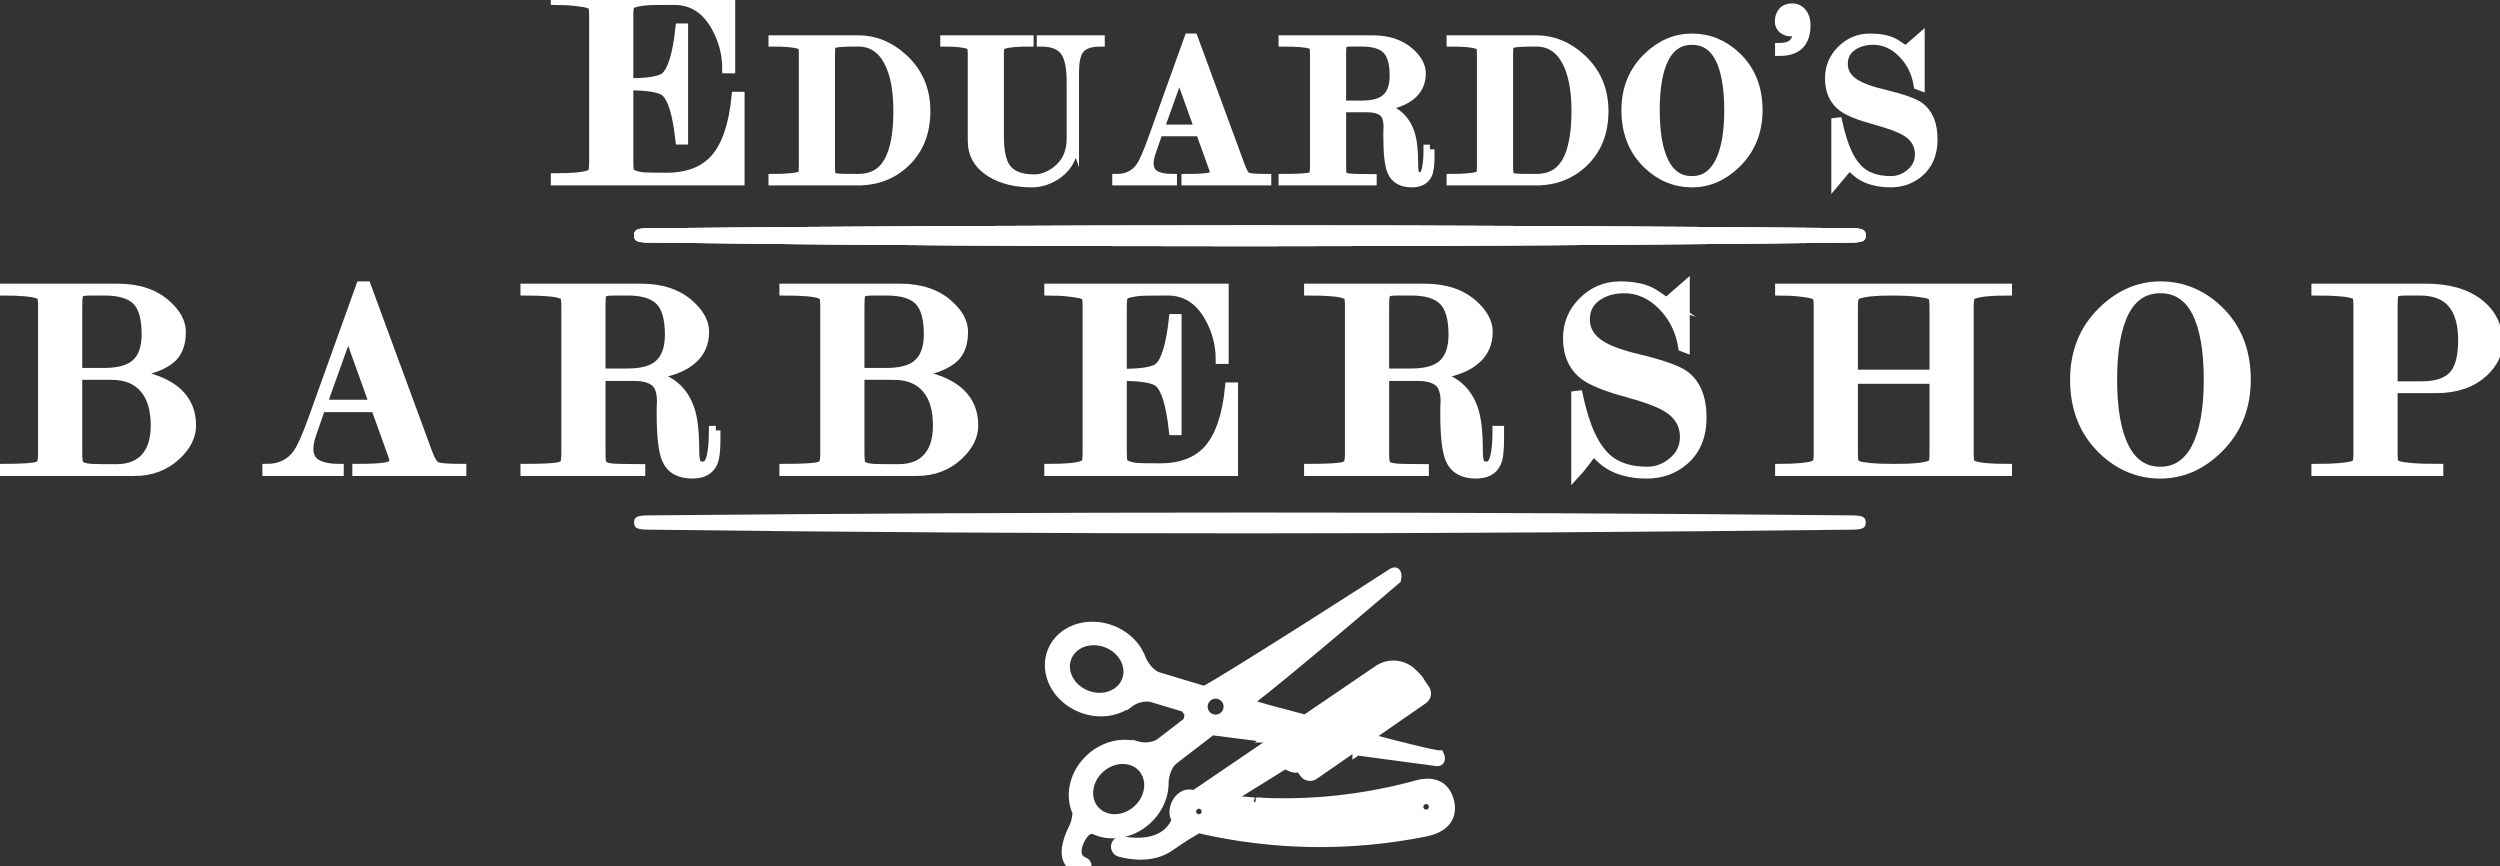 <?xml version="1.0" encoding="UTF-8"?>
<!DOCTYPE svg PUBLIC "-//W3C//DTD SVG 1.1//EN" "http://www.w3.org/Graphics/SVG/1.1/DTD/svg11.dtd">
<!-- Creator: CorelDRAW 2019 (64-Bit) -->
<svg xmlns="http://www.w3.org/2000/svg" xml:space="preserve" width="202mm" height="70mm" version="1.1" style="shape-rendering:geometricPrecision; text-rendering:geometricPrecision; image-rendering:optimizeQuality; fill-rule:evenodd; clip-rule:evenodd"
viewBox="0 0 20200 7000"
 xmlns:xlink="http://www.w3.org/1999/xlink">
 <rect x="0" y="0" width="20200" height="7000" fill="#333333" stroke="none"/>
 <defs>
  <style type="text/css">
   <![CDATA[
    .str0 {stroke:white;stroke-width:75;stroke-miterlimit:10}
    .fil1 {fill:white}
    .fil0 {fill:white;fill-rule:nonzero}
   ]]>
  </style>
 </defs>
 <g id="Layer_x0020_1">
  <g id="_1451324200512">
   <path class="fil0 str0" d="M5079.7 692.37l0 614.16c0,42.81 2.29,69.94 6.88,80.64 4.6,10.7 19.11,20.26 43.58,28.67 24.46,8.4 52.35,13.37 84.45,14.9 32.11,1.53 89.06,2.29 171.61,2.29 173.89,0 305.36,-51.59 394.39,-155.16 89.44,-103.57 145.24,-269.82 168.17,-498.36l29.81 0 0 681.04 -1490.49 0 0 -22.93c136.06,0 226.25,-8.41 270.58,-25.22 15.29,-6.12 25.6,-14.14 30.96,-24.08 5.34,-10.32 8.02,-36.69 8.02,-79.49l0 -1177.87c0,-44.34 -3.06,-72.23 -9.17,-82.93 -3.07,-6.12 -13,-12.23 -29.81,-18.35 -16.81,-6.11 -51.22,-12.23 -103.19,-18.34 -51.98,-6.12 -107.77,-9.18 -167.39,-9.18l0 -20.63 1414.81 0 0 573.26 -29.8 0c0,-118.09 -29.81,-231.22 -89.06,-338.61 -79.48,-142.55 -191.47,-214.02 -336.31,-214.02 -57.7,0 -116.17,0.39 -174.65,1.15 -58.85,0.76 -111.22,8.03 -156.7,21.78 -13.76,6.12 -23.3,14.53 -28.66,24.46 -5.34,9.94 -8.03,37.46 -8.03,81.79l0 538.1c158.23,0 256.06,-16.05 294.28,-48.15 57.72,-48.92 97.83,-180.39 120.76,-394.41l27.52 0 0 903.47 -27.52 0c-22.93,-209.43 -62.29,-338.61 -118.47,-387.53 -39.74,-33.63 -138.34,-50.45 -296.57,-50.45zm1853.4 768.18l-686.16 0 0 -17.64c52.91,0 98.2,-1.76 135.83,-5.29 37.62,-3.53 63.5,-7.94 77.6,-13.23 14.12,-5.29 22.35,-10.29 24.7,-14.99 4.7,-8.23 7.05,-30.28 7.05,-65.56l0 -906.05c0,-32.93 -2.35,-54.39 -7.05,-63.8 -2.35,-4.7 -10,-9.4 -22.94,-14.11 -37.63,-14.11 -109.36,-21.16 -215.19,-21.16l0 -15.88 687.91 0c132.88,0 252.84,48.8 359.84,146.4 123.48,111.72 185.22,254.59 185.22,428.63 0,171.68 -54.68,309.86 -164.06,414.51 -103.47,98.78 -231.06,148.17 -382.75,148.17zm0.59 -17.64c112.3,0 194.02,-45.57 245.18,-136.41 51.45,-90.84 77.01,-226.95 77.01,-408.63 0,-172.27 -25.86,-306.62 -77.9,-403.34 -55.27,-103.78 -136.69,-155.81 -244.29,-155.81 -56.46,0 -99.96,0.88 -129.95,2.64 -29.99,1.77 -51.45,5 -63.8,9.7 -12.34,4.71 -20.56,11.47 -24.68,20.29 -4.12,8.82 -6.17,31.16 -6.17,66.44l0 906.05c0,34.1 2.05,56.44 6.17,67.32 4.12,10.58 12.04,18.23 23.81,22.93 11.75,4.71 37.34,7.35 76.14,7.94 39.09,0.59 78.5,0.88 118.48,0.88zm1747.07 -321.61c0,127.29 -46.45,223.13 -139.35,288.1 -64.66,44.68 -132.28,67.03 -202.84,67.03 -132.87,0 -244.01,-27.64 -333.37,-82.91 -98.79,-61.44 -148.17,-146.11 -148.17,-254.59l0 -701.14c0,-33.22 -2.35,-54.39 -7.05,-63.8 -2.36,-4.7 -9.42,-9.4 -21.17,-14.11 -37.63,-14.11 -102.31,-21.16 -194.03,-21.16l0 -15.88 679.1 0 0 15.88c-54.1,0 -97.9,1.76 -131.41,5.29 -33.51,3.53 -57.92,8.23 -73.21,14.11 -15.28,5.88 -24.1,11.17 -26.45,15.87 -5.88,10.59 -8.83,31.75 -8.83,63.5l0 664.99c0,117.59 17.65,201.67 52.92,252.24 42.33,61.14 118.77,91.72 229.31,91.72 61.15,0 120.54,-21.76 178.16,-65.27 81.13,-61.14 121.7,-148.16 121.7,-261.05l0 -460.38c0,-121.12 -18.81,-204.9 -56.44,-251.35 -37.64,-46.45 -99.37,-69.67 -185.22,-69.67l0 -15.88 474.49 0 0 15.88c-88.19,0 -146.98,24.69 -176.39,74.08 -21.17,35.57 -31.75,94.96 -31.75,178.45l0 530.05zm1009.49 -77.03l-161.4 -449.2 -161.1 449.2 322.5 0zm8.81 19.4l-340.14 0 -54.08 155.82c-14.12,39.09 -21.17,72.9 -21.17,101.12 0,43.81 16.47,74.97 49.38,94.08 32.94,18.81 79.39,28.22 139.36,28.22l0 17.64 -448.04 0 0 -17.64c81.15,0 144.05,-30.57 188.74,-91.72 24.69,-34.4 56.44,-104.95 95.25,-212.26l298.1 -830.2 35.27 0 381 1035.11c17.64,48.51 35.29,77.02 52.93,85.84 17.63,8.82 70.55,13.23 158.75,13.23l0 17.64 -650.88 0 0 -17.64c88.19,0 148.76,-3.23 181.68,-9.7 32.93,-6.47 49.39,-19.7 49.39,-39.98l-3.52 -17.64 -112.02 -311.92zm1140.02 -213.43l163.45 0c85.54,0 148.74,-15.87 189.61,-47.91 49.1,-37.93 73.79,-102.02 73.79,-191.97 0,-99.37 -20.28,-169.63 -60.55,-210.5 -40.58,-40.86 -107.6,-61.14 -201.09,-61.14l-84.37 0c-24.7,0 -42.93,1.76 -54.4,5.29 -11.75,3.53 -19.09,10.87 -22.03,22.34 -2.95,11.17 -4.41,33.81 -4.41,68.2l0 415.69zm714.36 356.31l0 58.21c0,69.38 -6.47,117.59 -19.39,144.64 -21.46,44.68 -63.22,67.03 -126.13,67.03 -81.42,0 -135.23,-30.58 -161.1,-91.73 -21.46,-49.39 -32.03,-143.46 -32.03,-282.22l0 -37.04c0,-11.76 0.57,-24.11 1.76,-37.04 0,-62.33 -14.7,-104.37 -43.81,-126.12 -29.4,-21.76 -71.44,-32.63 -126.41,-32.63l-207.25 0 0 474.19c0,35.28 2.05,57.91 6.16,67.32 4.12,9.41 12.95,16.76 26.47,22.05 13.51,5.29 41.15,8.53 82.89,9.7 41.76,1.18 85.56,1.76 131.41,1.76l0 15.88 -717.9 0 0 -17.64c123.47,0 197.55,-4.7 222.25,-14.11 11.77,-4.7 19.99,-11.47 24.7,-20.28 4.71,-9.12 7.05,-30.58 7.05,-64.68l0 -909.58c0,-32.93 -2.34,-53.8 -7.05,-62.03 -2.35,-4.7 -9.99,-9.41 -22.93,-14.11 -34.1,-12.94 -108.78,-19.4 -224.02,-19.4l0 -15.88 721.44 0c127,0 228.13,34.1 303.38,102.31 59.98,54.38 89.97,110.24 89.97,167.86 0,68.5 -23.52,124.35 -70.86,167.86 -56.74,52.92 -146.41,86.43 -269.29,100.84 125.53,24.4 208.14,94.37 248.41,209.61 20.3,57.32 30.29,144.34 30.29,260.47 0,34.1 2.93,58.79 9.12,74.08 5.88,15.29 19.98,22.93 42.61,22.93 25,0 42.34,-19.7 51.76,-59.09 9.69,-39.39 14.39,-93.78 14.39,-163.16l14.11 0zm858.68 254l-686.16 0 0 -17.64c52.92,0 98.2,-1.76 135.83,-5.29 37.62,-3.53 63.5,-7.94 77.6,-13.23 14.12,-5.29 22.35,-10.29 24.7,-14.99 4.7,-8.23 7.05,-30.28 7.05,-65.56l0 -906.05c0,-32.93 -2.35,-54.39 -7.05,-63.8 -2.35,-4.7 -10,-9.4 -22.94,-14.11 -37.63,-14.11 -109.36,-21.16 -215.19,-21.16l0 -15.88 687.92 0c132.87,0 252.83,48.8 359.83,146.4 123.48,111.72 185.22,254.59 185.22,428.63 0,171.68 -54.69,309.86 -164.05,414.51 -103.48,98.78 -231.07,148.17 -382.76,148.17zm0.59 -17.64c112.3,0 194.02,-45.57 245.18,-136.41 51.45,-90.84 77.01,-226.95 77.01,-408.63 0,-172.27 -25.86,-306.62 -77.9,-403.34 -55.27,-103.78 -136.69,-155.81 -244.29,-155.81 -56.46,0 -99.96,0.88 -129.95,2.64 -29.99,1.77 -51.45,5 -63.8,9.7 -12.34,4.71 -20.56,11.47 -24.68,20.29 -4.12,8.82 -6.17,31.16 -6.17,66.44l0 906.05c0,34.1 2.05,56.44 6.17,67.32 4.12,10.58 12.04,18.23 23.81,22.93 11.76,4.71 37.34,7.35 76.14,7.94 39.09,0.59 78.5,0.88 118.48,0.88zm1791.18 -552.1c0,172.86 -58.22,316.33 -174.64,430.39 -105.83,103.48 -225.19,155.23 -358.07,155.23 -135.23,0 -254.59,-49.39 -358.07,-148.17 -116.41,-111.71 -174.61,-257.53 -174.61,-437.45 0,-172.86 58.2,-315.73 174.61,-428.62 105.84,-102.31 225.2,-153.46 358.07,-153.46 135.23,0 254.6,48.8 358.07,146.4 116.42,110.54 174.64,255.77 174.64,435.68zm-234.61 0.89c0,-185.51 -24.99,-326.32 -74.66,-422.75 -49.99,-96.13 -124.65,-144.35 -224.31,-144.35 -98.49,0 -172.58,48.22 -222.54,144.35 -49.7,96.43 -74.68,237.24 -74.68,422.75 0,183.15 24.98,323.67 74.68,421.86 49.96,97.9 124.05,146.99 222.54,146.99 97.31,0 171.39,-49.09 222.53,-146.99 50.86,-98.19 76.44,-238.71 76.44,-421.86zm410.64 -507.12c37.64,0 67.63,-6.47 89.96,-19.41 27.05,-16.46 44.1,-42.92 51.16,-79.37 -2.35,-12.94 -3.52,-23.52 -3.52,-31.75 0,-8.23 -2.36,-12.94 -7.06,-14.11l-14.41 10.58c-10.58,3.53 -20.88,5.29 -30.28,5.29 -22.63,0 -42.93,-7.64 -60.85,-22.63 -17.94,-15.29 -26.76,-34.99 -26.76,-59.39 0,-31.45 8.52,-57.62 25.87,-77.9 17.05,-20.29 42.93,-30.58 77.33,-30.58 32.03,0 58.5,12.64 79.07,37.93 20.87,25.28 31.17,58.5 31.17,99.66 0,141.11 -70.56,211.66 -211.68,211.66l0 -29.98zm1018.89 24.69c68.51,-59.97 106.73,-93.48 114.95,-100.54l0 384.53 -14.1 -5.29c-16.48,-102.9 -59.39,-189.33 -128.78,-259 -69.38,-69.68 -148.15,-104.37 -236.36,-104.37 -61.14,0 -114.06,14.12 -158.75,42.34 -55.27,34.1 -82.9,83.78 -82.9,149.63 0,63.5 29.99,114.95 89.67,154.93 50.56,34.11 131.41,64.09 242.82,89.96 144.35,34.99 238.73,68.5 283.4,100.25 72.62,52.92 109.08,140.82 109.08,264.29 0,116.12 -37.63,206.08 -112.9,269.29 -63.5,54.09 -140.51,81.14 -231.07,81.14 -69.38,0 -131.41,-11.18 -186.09,-33.52 -54.68,-22.34 -102.01,-59.38 -141.99,-111.12 -70.55,92.89 -107.6,141.11 -111.12,144.64l0 -486.84 14.1 -1.76c22.35,101.13 47.64,182.27 75.85,243.41 23.52,51.75 51.15,94.67 82.9,128.77 62.34,67.03 152.88,100.54 271.65,100.54 55.27,0 105.83,-18.23 151.69,-54.68 52.91,-42.04 79.38,-94.96 79.38,-158.46 0,-77.61 -35.87,-138.46 -107.31,-183.15 -49.38,-30.57 -135.23,-62.62 -257.82,-95.84 -122.59,-33.51 -207.85,-67.91 -256.06,-103.18 -70.26,-52.92 -105.54,-130.24 -105.54,-231.37 0,-90.84 32.05,-167.57 96.42,-230.48 64.09,-63.2 140.53,-94.66 229.02,-94.66 75.26,0 137.28,11.17 185.51,33.51 15.27,7.06 50.27,29.4 104.35,67.03zm-14771.69 2601.39l212.48 0c111.21,0 193.38,-20.64 246.5,-62.3 63.84,-49.3 95.94,-131.85 95.94,-247.27 0,-129.17 -25.99,-220.13 -77.58,-272.49 -51.99,-52.36 -139.51,-78.35 -262.57,-78.35l-109.67 0c-32.11,0 -55.81,2.3 -70.72,6.88 -15.27,4.59 -24.83,14.53 -28.65,30.2 -3.83,15.28 -5.73,45.47 -5.73,89.81l0 533.52zm456.31 797.98l-1068.56 0 0 -22.93c160.51,0 256.82,-6.12 288.93,-18.35 15.27,-6.11 25.97,-14.9 32.09,-26.37 6.11,-11.84 9.18,-39.74 9.18,-84.07l0 -1180.17c0,-42.8 -3.07,-70.7 -9.18,-82.93 -3.05,-6.11 -12.98,-12.23 -29.81,-18.34 -44.33,-16.82 -141.41,-25.23 -291.21,-25.23l0 -20.63 937.86 0c165.1,0 296.57,44.33 394.41,132.99 77.96,70.32 116.94,142.94 116.94,217.84 0,91.73 -23.69,160.52 -70.71,206.38 -62.66,62.68 -180.77,107.01 -354.28,133 183.07,22.93 316.83,75.67 402.45,158.22 69.93,67.26 105.09,153.63 105.09,259.11 0,85.61 -39.75,165.87 -119.23,240.78 -91.73,87.13 -206.39,130.7 -343.97,130.7zm-184.58 -777.35l-271.73 0 0 625.63c0,45.86 2.67,75.28 8.01,87.51 5.36,12.23 16.83,21.79 34.4,28.67 17.96,6.88 40.89,11.08 69.17,12.61 28.29,1.53 94.78,2.29 199.13,2.29 108.92,0 190.32,-32.86 243.82,-98.98 49.31,-59.62 73.76,-143.32 73.76,-250.71 0,-127.26 -28.28,-225.48 -85.22,-294.28 -61.15,-75.28 -151.72,-112.74 -271.34,-112.74zm2124.28 236.19l-209.81 -583.97 -209.43 583.97 419.24 0zm11.47 25.22l-442.18 0 -70.33 202.56c-18.33,50.82 -27.52,94.77 -27.52,131.46 0,56.95 21.41,97.46 64.22,122.3 42.8,24.46 103.18,36.69 181.14,36.69l0 22.93 -582.44 0 0 -22.93c105.5,0 187.28,-39.75 245.36,-119.24 32.1,-44.71 73.39,-136.44 123.83,-275.93l387.53 -1079.27 45.86 0 495.3 1345.65c22.93,63.06 45.87,100.13 68.8,111.59 22.93,11.47 91.71,17.2 206.36,17.2l0 22.93 -846.13 0 0 -22.93c114.66,0 193.39,-4.2 236.18,-12.61 42.8,-8.41 64.21,-25.61 64.21,-51.98l-4.59 -22.93 -145.6 -405.49zm1820.46 -277.46l212.48 0c111.21,0 193.39,-20.64 246.5,-62.29 63.84,-49.3 95.93,-132.62 95.93,-249.56 0,-129.18 -26.37,-220.52 -78.72,-273.64 -52.74,-53.13 -139.88,-79.5 -261.42,-79.5l-109.67 0c-32.11,0 -55.8,2.3 -70.72,6.88 -15.27,4.59 -24.83,14.14 -28.66,29.05 -3.82,14.52 -5.72,43.95 -5.72,88.66l0 540.4zm928.69 463.2l0 75.67c0,90.19 -8.41,152.87 -25.23,188.03 -27.91,58.09 -82.17,87.14 -163.95,87.14 -105.87,0 -175.8,-39.75 -209.43,-119.24 -27.91,-64.21 -41.66,-186.5 -41.66,-366.89l0 -48.16c0,-15.28 0.75,-31.33 2.29,-48.15 0,-81.02 -19.11,-135.67 -56.95,-163.95 -38.22,-28.28 -92.86,-42.43 -164.33,-42.43l-269.43 0 0 616.46c0,45.86 2.67,75.28 8.01,87.51 5.36,12.23 16.82,21.79 34.4,28.67 17.59,6.88 53.51,11.08 107.77,12.61 54.27,1.53 111.22,2.29 170.84,2.29l0 20.64 -933.27 0 0 -22.93c160.51,0 256.81,-6.12 288.92,-18.35 15.28,-6.11 25.99,-14.9 32.1,-26.37 6.11,-11.84 9.18,-39.74 9.18,-84.07l0 -1182.46c0,-42.8 -3.07,-69.94 -9.18,-80.64 -3.05,-6.11 -12.99,-12.23 -29.81,-18.34 -44.33,-16.82 -141.4,-25.23 -291.21,-25.23l0 -20.63 937.86 0c165.1,0 296.57,44.33 394.4,132.99 77.97,70.71 116.95,143.32 116.95,218.23 0,89.04 -30.57,161.66 -92.11,218.22 -73.75,68.79 -190.32,112.36 -350.06,131.09 163.18,31.72 270.58,122.67 322.94,272.49 26.37,74.52 39.35,187.65 39.35,338.61 0,44.33 3.83,76.43 11.85,96.31 7.65,19.87 25.99,29.8 55.42,29.8 32.49,0 55.04,-25.6 67.27,-76.81 12.6,-51.21 18.71,-121.92 18.71,-212.11l18.36 0zm1163.49 -467.78l212.48 0c111.21,0 193.39,-20.64 246.5,-62.3 63.84,-49.3 95.94,-131.85 95.94,-247.27 0,-129.17 -25.99,-220.13 -77.58,-272.49 -51.99,-52.36 -139.51,-78.35 -262.57,-78.35l-109.67 0c-32.11,0 -55.8,2.3 -70.72,6.88 -15.27,4.59 -24.83,14.53 -28.66,30.2 -3.82,15.28 -5.72,45.47 -5.72,89.81l0 533.52zm456.31 797.98l-1068.56 0 0 -22.93c160.51,0 256.82,-6.12 288.92,-18.35 15.28,-6.11 25.98,-14.9 32.1,-26.37 6.11,-11.84 9.18,-39.74 9.18,-84.07l0 -1180.17c0,-42.8 -3.07,-70.7 -9.18,-82.93 -3.05,-6.11 -12.99,-12.23 -29.81,-18.34 -44.33,-16.82 -141.41,-25.23 -291.21,-25.23l0 -20.63 937.86 0c165.1,0 296.57,44.33 394.41,132.99 77.96,70.32 116.94,142.94 116.94,217.84 0,91.73 -23.69,160.52 -70.71,206.38 -62.66,62.68 -180.77,107.01 -354.28,133 183.07,22.93 316.84,75.67 402.45,158.22 69.93,67.26 105.09,153.63 105.09,259.11 0,85.61 -39.75,165.87 -119.23,240.78 -91.73,87.13 -206.39,130.7 -343.97,130.7zm-184.58 -777.35l-271.73 0 0 625.63c0,45.86 2.67,75.28 8.01,87.51 5.36,12.23 16.82,21.79 34.4,28.67 17.96,6.88 40.89,11.08 69.18,12.61 28.28,1.53 94.77,2.29 199.11,2.29 108.92,0 190.32,-32.86 243.83,-98.98 49.3,-59.62 73.77,-143.32 73.77,-250.71 0,-127.26 -28.29,-225.48 -85.23,-294.28 -61.16,-75.28 -151.72,-112.74 -271.34,-112.74zm1847.97 9.17l0 614.16c0,42.81 2.29,69.94 6.88,80.64 4.59,10.7 19.11,20.26 43.56,28.67 24.47,8.4 52.37,13.37 84.47,14.9 32.09,1.53 89.04,2.29 171.59,2.29 173.9,0 305.36,-51.59 394.41,-155.16 89.43,-103.57 145.22,-269.82 168.15,-498.36l29.81 0 0 681.04 -1490.49 0 0 -22.93c136.06,0 226.26,-8.41 270.59,-25.22 15.28,-6.12 25.61,-14.14 30.95,-24.08 5.36,-10.32 8.02,-36.69 8.02,-79.49l0 -1177.87c0,-44.34 -3.04,-72.23 -9.17,-82.93 -3.05,-6.12 -12.98,-12.23 -29.8,-18.35 -16.81,-6.11 -51.21,-12.23 -103.2,-18.34 -51.96,-6.12 -107.77,-9.18 -167.39,-9.18l0 -20.63 1414.82 0 0 573.26 -29.81 0c0,-118.09 -29.81,-231.22 -89.04,-338.61 -79.5,-142.55 -191.47,-214.02 -336.31,-214.02 -57.72,0 -116.18,0.39 -174.66,1.15 -58.86,0.76 -111.21,8.03 -156.69,21.78 -13.77,6.12 -23.32,14.53 -28.66,24.46 -5.36,9.94 -8.03,37.46 -8.03,81.79l0 538.1c158.21,0 256.06,-16.05 294.28,-48.15 57.7,-48.92 97.83,-180.39 120.76,-394.41l27.52 0 0 903.47 -27.52 0c-22.93,-209.43 -62.29,-338.61 -118.47,-387.53 -39.75,-33.63 -138.36,-50.45 -296.57,-50.45zm2119.69 -25.22l212.5 0c111.21,0 193.37,-20.64 246.5,-62.29 63.82,-49.3 95.93,-132.62 95.93,-249.56 0,-129.18 -26.37,-220.52 -78.74,-273.64 -52.73,-53.13 -139.88,-79.5 -261.4,-79.5l-109.68 0c-32.11,0 -55.81,2.3 -70.71,6.88 -15.29,4.59 -24.84,14.14 -28.66,29.05 -3.82,14.52 -5.74,43.95 -5.74,88.66l0 540.4zm928.69 463.2l0 75.67c0,90.19 -8.41,152.87 -25.23,188.03 -27.89,58.09 -82.15,87.14 -163.95,87.14 -105.85,0 -175.8,-39.75 -209.43,-119.24 -27.89,-64.21 -41.66,-186.5 -41.66,-366.89l0 -48.16c0,-15.28 0.77,-31.33 2.29,-48.15 0,-81.02 -19.11,-135.67 -56.93,-163.95 -38.22,-28.28 -92.87,-42.43 -164.35,-42.43l-269.43 0 0 616.46c0,45.86 2.67,75.28 8.03,87.51 5.34,12.23 16.82,21.79 34.39,28.67 17.58,6.88 53.5,11.08 107.78,12.61 54.27,1.53 111.22,2.29 170.83,2.29l0 20.64 -933.28 0 0 -22.93c160.53,0 256.83,-6.12 288.94,-18.35 15.27,-6.11 25.97,-14.9 32.1,-26.37 6.11,-11.84 9.16,-39.74 9.16,-84.07l0 -1182.46c0,-42.8 -3.05,-69.94 -9.16,-80.64 -3.07,-6.11 -12.99,-12.23 -29.81,-18.34 -44.33,-16.82 -141.42,-25.23 -291.23,-25.23l0 -20.63 937.86 0c165.1,0 296.57,44.33 394.42,132.99 77.96,70.71 116.95,143.32 116.95,218.23 0,89.04 -30.59,161.66 -92.11,218.22 -73.76,68.79 -190.32,112.36 -350.08,131.09 163.19,31.72 270.58,122.67 322.94,272.49 26.37,74.52 39.37,187.65 39.37,338.61 0,44.33 3.81,76.43 11.85,96.31 7.63,19.87 25.99,29.8 55.4,29.8 32.49,0 55.04,-25.6 67.27,-76.81 12.62,-51.21 18.73,-121.92 18.73,-212.11l18.34 0zm1351.14 -1036.46c89.04,-77.97 138.74,-121.54 149.44,-130.71l0 499.89 -18.36 -6.88c-21.39,-133.76 -77.19,-246.12 -167.38,-336.7 -90.2,-90.57 -192.62,-135.67 -307.27,-135.67 -79.5,0 -148.28,18.34 -206.39,55.03 -71.84,44.34 -107.77,108.92 -107.77,194.53 0,82.55 38.99,149.43 116.57,201.41 65.74,44.33 170.83,83.31 315.67,116.94 187.65,45.48 310.34,89.05 368.42,130.33 94.4,68.79 141.8,183.06 141.8,343.57 0,150.96 -48.93,267.91 -146.77,350.08 -82.55,70.32 -182.67,105.48 -300.39,105.48 -90.18,0 -170.83,-14.53 -241.91,-43.57 -71.08,-29.05 -132.62,-77.2 -184.59,-144.46 -91.73,120.76 -139.87,183.44 -144.46,188.03l0 -632.89 18.33 -2.29c29.06,131.47 61.92,236.95 98.62,316.44 30.56,67.27 66.48,123.06 107.77,167.4 81.01,87.13 198.73,130.7 353.13,130.7 71.84,0 137.58,-23.69 197.2,-71.08 68.79,-54.66 103.18,-123.45 103.18,-206 0,-100.89 -46.62,-180 -139.49,-238.09 -64.2,-39.75 -175.79,-81.41 -335.17,-124.59 -159.37,-43.57 -270.2,-88.29 -332.87,-134.15 -91.34,-68.79 -137.21,-169.3 -137.21,-300.77 0,-118.09 41.66,-217.84 125.36,-299.63 83.32,-82.17 182.69,-123.06 297.72,-123.06 97.84,0 178.47,14.52 241.15,43.57 19.87,9.17 65.35,38.22 135.67,87.14zm2161.36 1214.94l0 -593.52 -653.52 0 0 593.52c0,44.33 3.05,72.61 9.17,85.22 3.06,6.12 13.38,12.61 30.95,19.49 17.59,6.88 50.07,12.61 97.47,17.2 47.38,4.59 103.18,6.88 167.39,6.88l0 22.93 -898.89 0 0 -22.93c65.74,0 122.69,-2.29 170.83,-6.88 48.16,-4.59 81.04,-10.32 98.62,-17.2 17.57,-6.88 29.04,-15.28 34.38,-25.22 5.36,-10.32 8.04,-36.69 8.04,-79.49l0 -1177.87c0,-44.34 -3.07,-72.23 -9.18,-82.93 -3.05,-6.12 -13.38,-12.23 -30.96,-18.35 -17.57,-6.11 -51.97,-12.23 -103.19,-18.34 -51.21,-6.12 -107.39,-9.18 -168.54,-9.18l0 -20.63 901.17 0 0 20.63c-129.93,0 -219.37,9.18 -268.28,27.52 -15.28,6.12 -24.45,12.23 -27.52,18.35 -7.63,13.75 -11.46,41.65 -11.46,82.93l0 545.36 653.52 0 0 -545.36c0,-42.81 -3.82,-70.71 -11.47,-82.93 -3.05,-6.12 -12.98,-12.23 -29.81,-18.35 -16.82,-6.11 -51.2,-12.23 -103.19,-18.34 -51.96,-6.12 -107,-9.18 -165.1,-9.18l0 -20.63 901.19 0 0 20.63c-68.8,0 -125.36,2.3 -169.69,6.88 -44.33,4.59 -78.73,11.47 -103.2,20.64l-20.64 9.17c-10.7,10.7 -16.04,41.66 -16.04,92.11l0 1177.87c0,44.33 3.05,72.61 9.16,85.22 3.07,6.12 12.24,12.23 27.52,18.35 44.33,16.81 135.29,25.22 272.89,25.22l0 22.93 -898.89 0 0 -22.93c134.53,0 223.95,-8.41 268.28,-25.22 16.82,-6.12 26.77,-12.23 29.81,-18.35 6.12,-10.7 9.18,-39.36 9.18,-85.22zm2520.99 -588.94c0,224.72 -75.68,411.22 -227.01,559.51 -137.58,134.52 -292.76,201.79 -465.49,201.79 -175.8,0 -330.97,-64.21 -465.49,-192.62 -151.35,-145.23 -227.01,-334.79 -227.01,-568.68 0,-224.72 75.66,-410.46 227.01,-557.21 137.58,-133 292.74,-199.5 465.49,-199.5 175.8,0 330.96,63.44 465.49,190.33 151.33,143.69 227.01,332.49 227.01,566.38zm-304.97 1.15c0,-241.16 -32.49,-424.22 -97.09,-549.57 -64.97,-124.97 -162.04,-187.65 -291.59,-187.65 -128.03,0 -224.34,62.68 -289.31,187.65 -64.59,125.35 -97.07,308.41 -97.07,549.57 0,238.09 32.48,420.77 97.07,548.42 64.97,127.27 161.28,191.09 289.31,191.09 126.49,0 222.8,-63.82 289.31,-191.09 66.12,-127.65 99.37,-310.33 99.37,-548.42zm1491.4 49.3l232.36 0c127.65,0 216.69,-32.87 267.14,-98.98 43.18,-56.57 64.58,-147.14 64.58,-271.35 0,-130.32 -28.27,-229.31 -85.22,-296.57 -56.55,-67.64 -144.07,-101.28 -262.56,-101.28l-110.45 0c-32.1,0 -55.78,2.3 -71.45,6.88 -15.29,4.59 -24.85,14.14 -28.68,28.67 -3.82,14.52 -5.72,44.33 -5.72,88.66l0 643.97zm0 20.64l0 517.85c0,44.33 3.05,72.61 9.16,85.22 3.07,6.12 13.77,12.61 32.11,19.49 18.35,6.88 54.26,12.61 107.77,17.2 53.51,4.59 126.88,6.88 220.13,6.88l0 22.93 -990.6 0 0 -22.93c77.98,0 142.55,-2.29 193.76,-6.88 51.22,-4.59 85.99,-10.32 104.34,-17.2 18.35,-6.88 29.05,-13.37 32.1,-19.49 6.12,-12.61 9.18,-40.89 9.18,-85.22l0 -1182.46c0,-41.27 -3.06,-68.41 -9.18,-80.64 -3.05,-6.11 -12.23,-12.23 -27.51,-18.34 -47.38,-16.82 -148.29,-25.23 -302.69,-25.23l0 -20.63 889.72 0c181.91,0 325.6,42.04 431.08,126.11 99.37,79.5 149.06,183.45 149.06,311.86 0,87.14 -38.22,166.63 -114.66,238.48 -94.77,88.66 -223.18,133 -385.23,133l-348.54 0z"/>
   <path class="fil1 str0" d="M5232.03 1881.83c3264.54,-30.28 6509.84,-31.03 9734.47,0 38.78,0.37 70.67,4.89 70.67,10.86l0 18.52c0,5.97 -31.91,10.4 -70.67,10.86 -3244.83,38.26 -6489.64,41.45 -9734.47,0 -38.75,-0.5 -70.69,-4.89 -70.69,-10.86l0 -18.52c0,-5.97 31.88,-10.5 70.69,-10.86z"/>
   <path class="fil1 str0" d="M5232.03 4201.83c3264.54,-30.28 6509.84,-31.03 9734.47,0 38.78,0.37 70.67,4.89 70.67,10.86l0 18.52c0,5.97 -31.91,10.4 -70.67,10.86 -3244.83,38.26 -6489.64,41.45 -9734.47,0 -38.75,-0.5 -70.69,-4.89 -70.69,-10.86l0 -18.52c0,-5.97 31.88,-10.5 70.69,-10.86z"/>
   <path class="fil1 str0" d="M5232.03 1881.83c3264.54,-30.28 6509.84,-31.03 9734.47,0 38.78,0.37 70.67,4.89 70.67,10.86l0 18.52c0,5.97 -31.91,10.4 -70.67,10.86 -3244.83,38.26 -6489.64,41.45 -9734.47,0 -38.75,-0.5 -70.69,-4.89 -70.69,-10.86l0 -18.52c0,-5.97 31.88,-10.5 70.69,-10.86z"/>
   <path class="fil1 str0" d="M5232.03 1881.83c3264.54,-30.28 6509.84,-31.03 9734.47,0 38.78,0.37 70.67,4.89 70.67,10.86l0 18.52c0,5.97 -31.91,10.4 -70.67,10.86 -3244.83,38.26 -6489.64,41.45 -9734.47,0 -38.75,-0.5 -70.69,-4.89 -70.69,-10.86l0 -18.52c0,-5.97 31.88,-10.5 70.69,-10.86z"/>
   <path class="fil1 str0" d="M10965.22 6066.34l131.25 -91.75c499.52,131 534.54,126.8 534.54,126.8 0,0 30.91,65.86 -39.62,49.06l-626.17 -84.11z"/>
   <path class="fil1 str0" d="M10258.2 5962.24l238.48 -162.8c-175.47,-46.02 -314.43,-83.89 -419.79,-115.4 335.91,-257.11 1206.3,-1002.91 1206.3,-1002.91 0,0 20.3,-89.27 -39.67,-48.53 -50.96,34.61 -1296.52,834.06 -1511.24,948.35 -197.69,-59.21 -347.7,-104.26 -372.01,-111.92 -71.13,-22.42 -116.8,-98.45 -134.46,-133.21 -34.65,-105.05 -121.48,-198.45 -242.38,-245.35 -199.46,-77.39 -415.94,0.99 -483.49,175.11 -67.56,174.09 39.4,377.97 238.87,455.37 135.22,52.47 278.2,33.26 377.36,-38.75l0.91 1.57c92.76,-71.7 185.72,-49.18 185.72,-49.18l272.99 82.28 35.26 52.61 -14.29 61.7 -226.04 173.8c0,0 -78.91,54.05 -191.09,19.92l-0.27 1.78c-118.27,-32.13 -258.76,0.66 -366.56,97.7 -134.4,120.98 -174.94,302.95 -108.86,440.2 -1.93,24.49 -5.26,45.36 -8.64,61.72 -4.4,21.16 -11.55,41.66 -21.21,60.99 -136.01,272.29 -1.44,329.32 68.9,341.11 19.65,3.29 37.8,-11.2 38.99,-31.07 0.9,-14.72 -7.94,-28.28 -21.77,-33.44 -118.23,-44.14 -28.45,-209.13 15.42,-245.81 17.46,-14.6 38.98,-18.82 59.04,-18.4 128.25,67.28 302.48,42.63 430.56,-72.66 96.39,-86.76 144.42,-204.88 139.54,-315.38 4.18,-38.78 19.9,-126.07 78.44,-172.26 20.01,-15.79 144.27,-111.15 308.07,-236.64 73.47,9.33 232.71,29.54 466.92,59.5zm-1369.84 246.09c105.9,-95.34 259.22,-97.69 342.42,-5.25 83.21,92.44 64.82,244.67 -41.09,340 -105.93,95.33 -259.24,97.68 -342.45,5.25 -83.2,-92.45 -64.79,-244.67 41.12,-340zm833.55 -480.3c-10.12,-55.25 26.59,-108.45 81.83,-118.58 6.17,-1.14 12.32,-1.6 18.38,-1.6 20.23,0 39.48,6.02 55.73,16.66 22.52,14.76 39.26,38.26 44.48,66.77 10.15,55.25 -26.57,108.46 -81.83,118.59 -55.24,10.13 -108.45,-26.58 -118.59,-81.84zm-942.25 -112.38c-132.85,-51.54 -204.07,-187.32 -159.09,-303.27 44.99,-115.95 189.17,-168.16 322.02,-116.62 132.84,51.55 204.06,187.33 159.07,303.28 -44.98,115.95 -189.15,168.16 -322,116.61z"/>
   <path class="fil0 str0" d="M9067.5 6795.91c327.63,53.91 416.24,-109.47 438.2,-174.27 -17.71,-24.64 -23.46,-56.21 -15.61,-91.5 14.76,-66.31 69.69,-124.67 137.2,-111.89 7.83,1.47 15.7,2.83 23.56,4.24l1485.61 -1010.4c89.02,-60.25 208.66,-46.74 282,31.83l0 0c22.77,24.38 73.64,64.13 48.24,81.71l-971.66 672.87c-32.3,22.37 -77.44,-8.43 -112.52,-23.93l-462.03 287.67c56.13,6.35 112.31,11.51 168.48,15.5l-89.51 277.46c-105.91,-16.53 -211.28,-37.01 -315.95,-61.43 -51.74,28.4 -129.27,74.74 -228.19,144.87 -143.31,101.59 -325.9,68.95 -407.55,46.55 -24.03,-6.58 -38.29,-31.27 -32.13,-55.43 5.87,-23.04 28.4,-37.71 51.86,-33.85zm1078.65 -314.54c357.52,20.27 714.66,-7.17 1063.12,-81l155.47 349.31c-435.56,71.52 -876.3,75.65 -1308.88,13.95l90.29 -282.26zm1121.4 -93.52c56.31,-12.91 119.48,-28.92 175.27,-44.26 156.74,-43.76 238.57,18.87 267.74,127.81l0 0c28.95,107.59 -14.31,213.17 -188.72,249.52l-98.28 18.69c-55.34,-118.39 -97.73,-228.49 -156.01,-351.76zm315.57 131.4c-2.05,-20.38 -7.81,-37.17 -26.43,-49.73 -53.95,-36.41 -119.68,29.3 -83.27,83.26 29.44,43.62 98.02,30.01 108.48,-21.45l1.22 -12.08zm-1836.06 37.78c-2.06,-20.38 -7.82,-37.17 -26.44,-49.73 -53.95,-36.41 -119.67,29.3 -83.27,83.26 29.45,43.62 98.03,30.01 108.5,-21.45l1.21 -12.08z"/>
   <path class="fil1 str0" d="M10617.49 6262.61l883.33 -612.55c25.81,-17.9 32.29,-53.67 14.39,-79.48l-18.21 -26.27 -977.2 677.65 18.22 26.26c17.9,25.82 53.65,32.29 79.47,14.39z"/>
  </g>
 </g>
</svg>
